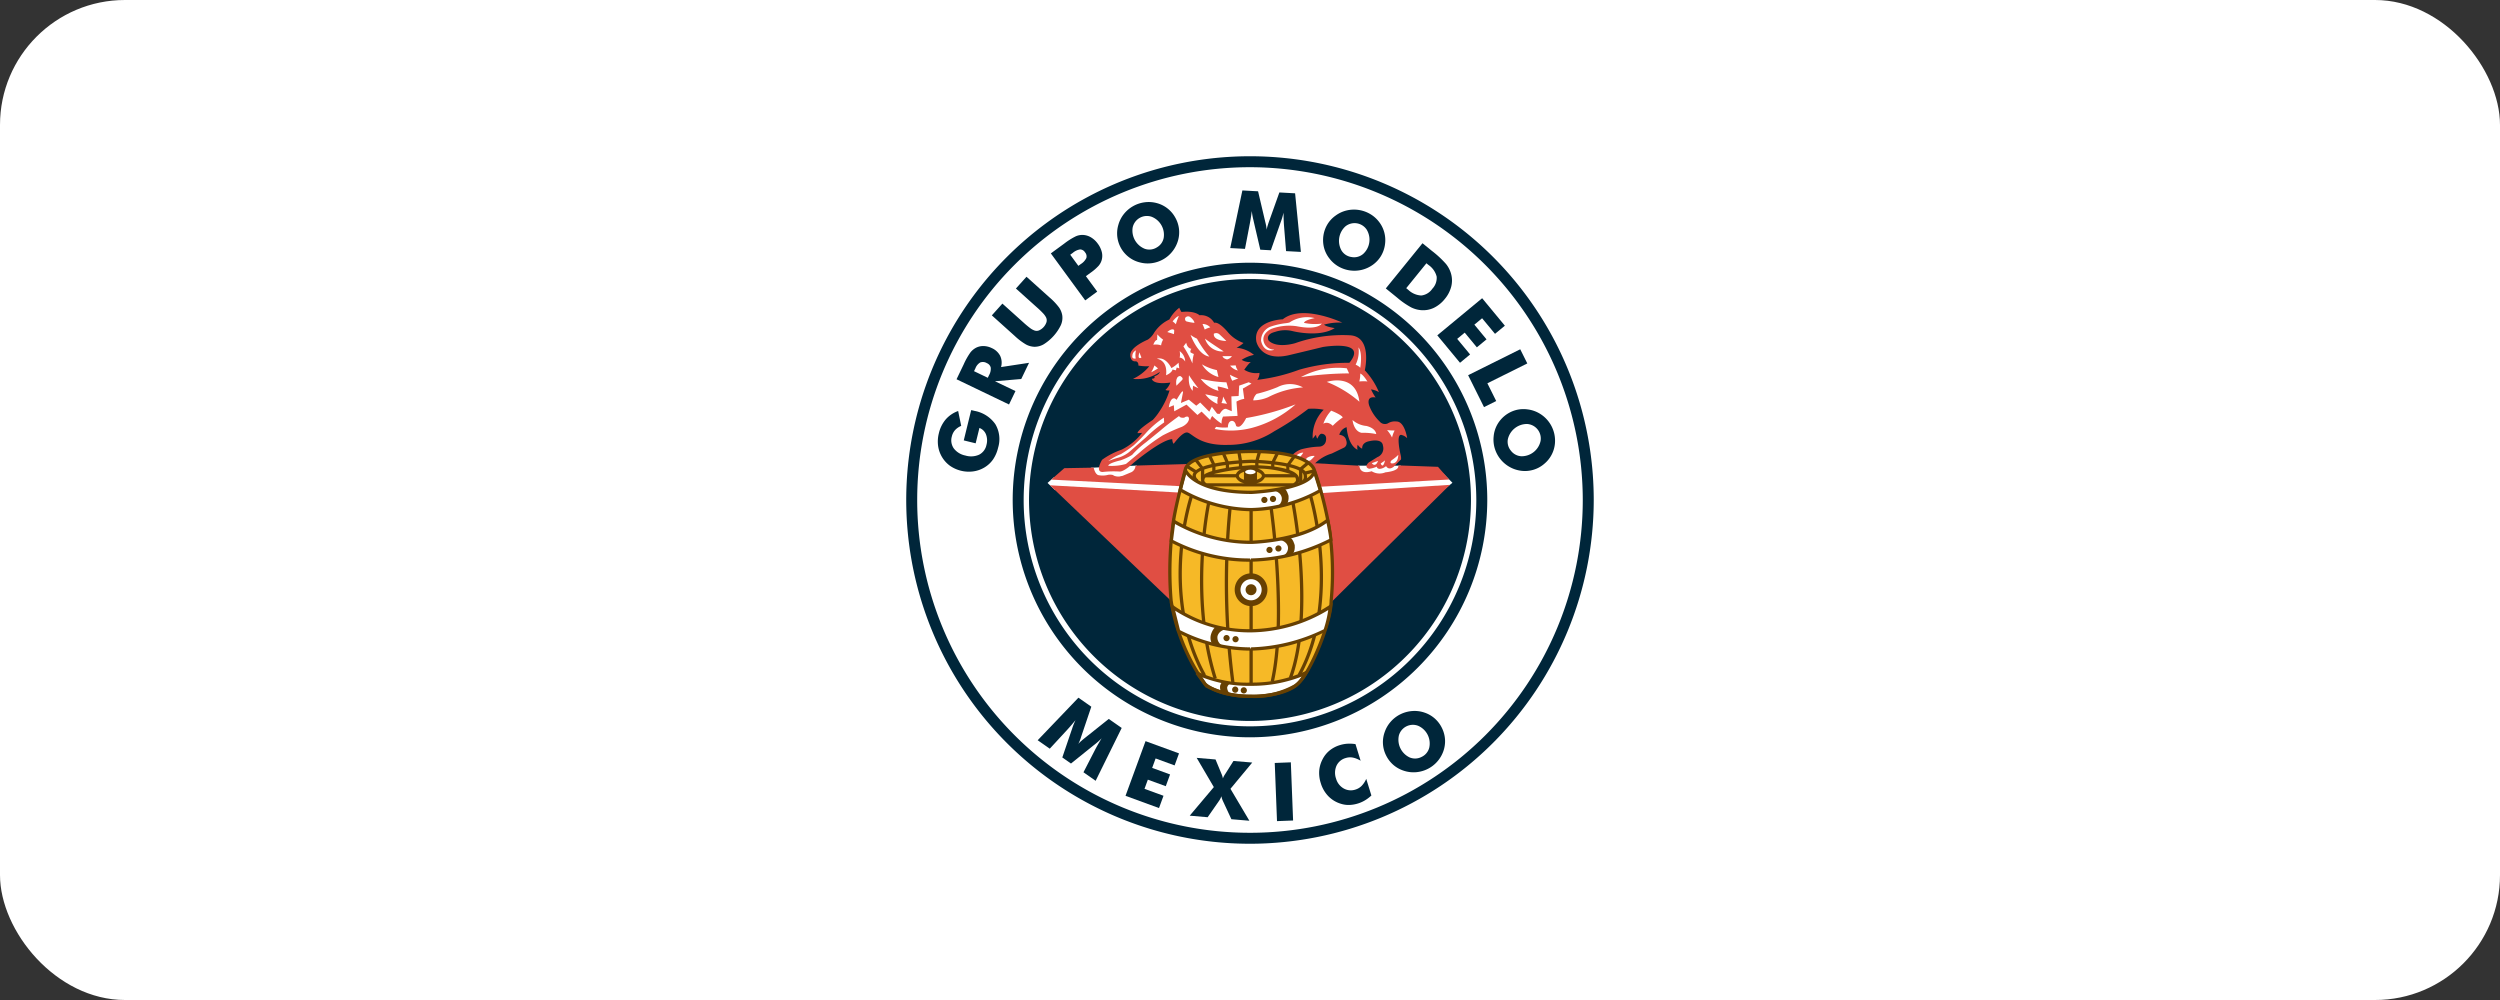 <svg xmlns="http://www.w3.org/2000/svg" viewBox="0 0 200 80"><rect x="0" y="0" width="200" height="80" fill="#333333" stroke="none"/><defs><style>.cls-1{fill:#fff;}.cls-2{fill:#00263a;}.cls-3{fill:#fefefe;}.cls-4{fill:#e04e43;}.cls-5{fill:#f6b927;}.cls-6{fill:#674002;}</style></defs><g id="Arte"><rect class="cls-1" width="200" height="80" rx="10"/><path class="cls-1" d="M127.305,40A27.305,27.305,0,1,1,99.999,12.696a27.304,27.304,0,0,1,27.305,27.304"/><path class="cls-2" d="M117.677,40A17.677,17.677,0,1,1,100.001,22.323a17.675,17.675,0,0,1,17.676,17.677"/><path class="cls-2" d="M100.001,67.5a27.5,27.5,0,1,1,27.498-27.498A27.53,27.53,0,0,1,100.001,67.5Zm0-54.123a26.623,26.623,0,1,0,26.621,26.625,26.655,26.655,0,0,0-26.621-26.625Zm-.001,45.607a18.983,18.983,0,1,1,18.982-18.981,19.004,19.004,0,0,1-18.982,18.981Zm0-37.089a18.106,18.106,0,1,0,18.105,18.107,18.127,18.127,0,0,0-18.105-18.107Z"/><polygon class="cls-1" points="87.268 37.421 90.958 37.243 90.67 37.857 90.151 38.049 89.358 38.199 88.88 38.076 88.457 38.131 87.896 38.117 87.583 37.899 87.418 37.667 87.268 37.421"/><polygon class="cls-3" points="94.501 38.722 84.292 38.196 83.803 38.637 84.402 39.203 94.282 39.643 94.501 38.722"/><polygon class="cls-1" points="105.528 38.799 105.829 39.728 115.642 39.073 116.196 38.62 115.468 37.891 105.456 38.634 105.528 38.799"/><polygon class="cls-1" points="108.633 37.254 112.073 37.254 111.92 37.67 111.174 37.889 110.144 38.021 109.597 37.889 108.808 37.846 108.633 37.254"/><path class="cls-4" d="M105.011,37.24c.05.047.146-.111.194-.172a3.249,3.249,0,0,1,1.337-.786l.99-.477s.33-.169.146-.631c0,0-.052-.338-.535-.389a.877.877,0,0,1,.587-.61s.072,1.417.873,1.806a.658.658,0,0,1,.015-.397s.204.279.359.301c0,0-.087-.491.624-.601,0,0,.976-.243,1.035.374a.748.748,0,0,1-.441.91s-.557.345-.69.427c0,0-.436.36.027.507a1.993,1.993,0,0,0,.612-.17s.003.17.239.178a.881.881,0,0,0,.502-.222s.185.392.625.039l.52-.524s.132.014,0-.499c0,0-.395-1.703.132-1.497a.94.94,0,0,1,.412.249s-.191-1.35-.866-1.336a1.034,1.034,0,0,0-.676.148.547.547,0,0,1-.661-.148,3.434,3.434,0,0,1-.82-1.232s-.339-.836.498-.69a3.875,3.875,0,0,1-.367-.647,1.669,1.669,0,0,1,.632.221,5.824,5.824,0,0,0-1.13-1.747s.646-2.73-1.219-2.804a11.429,11.429,0,0,0-4.345.631s-1.453.456-2.129-.205c0,0-.307-.485.499-.69a2.481,2.481,0,0,1,1.395-.073s2.144.557,3.392-.236c0,0-.705-.103-.852-.278a4.619,4.619,0,0,1,1.453-.162s-3.2-1.512-4.756-.264c0,0-2.407.073-2.114,1.776,0,0,.322,1.644,2.642,1.086,0,0,2.394-.572,2.673-.645,0,0,3.669-.632,2.128,1.262a14.133,14.133,0,0,0-4.023.558,14.42,14.42,0,0,1-3.346.807.915.915,0,0,0,.176-.558,1.751,1.751,0,0,1-1.218-.25s.381-.558.542-.617a1.256,1.256,0,0,1-.748-.175,2.726,2.726,0,0,1,.984-.396,2.543,2.543,0,0,0-1.395-.573,2.505,2.505,0,0,0,.558-.381,2.979,2.979,0,0,1-1.219-.823s-.719-.91-1.13-.792a1.189,1.189,0,0,0-1.174-.602s-.353-.381-1.44-.264a2.181,2.181,0,0,1-.175-.338,2.989,2.989,0,0,0-.793.939,2.921,2.921,0,0,0-1.218,1.057,1.581,1.581,0,0,1-.513.558s-1.468.601-1.395,1.262c0,0,0,.529.455.47,0,0,.221.045.191.338a3.954,3.954,0,0,0,.875.056,3.699,3.699,0,0,1-1.306,1.011,3.164,3.164,0,0,0,2.148-.554s-.026.206-.42.34c0,0-.036.09.017.117,0,0-.045.08-.233.089,0,0,.008.501,1.478.304a1.498,1.498,0,0,1-.395.591.571.571,0,0,0,.33.035,6.312,6.312,0,0,1-.814,1.692,4.735,4.735,0,0,1-.527.671s-1.245.806-1.218,1.056a2.439,2.439,0,0,0,.367-.027,4.664,4.664,0,0,1-1.647,1.352,6.016,6.016,0,0,0-1.557.805s-.6.978.045.978a7.812,7.812,0,0,1,1.362-.035s.303.059,1.117-.702c0,0,2.238-1.871,3.089-1.888,0,0,.009.295.116.367,0,0,.662-.913,1.056-.904.394.01.913,1.066,3.285.994a6.73,6.73,0,0,0,3.71-1.094,22.101,22.101,0,0,0,2.716-1.79,4.491,4.491,0,0,1,1.233.073,3.031,3.031,0,0,0-.88,2.319,3.152,3.152,0,0,1,.263-.315s.03.242.11.307c0,0,.177-.425.345-.389,0,0,.433-.007.346.521a.552.552,0,0,1-.558.507,6.394,6.394,0,0,0-1.438.22,1.715,1.715,0,0,0-.735.511,4.527,4.527,0,0,1,1.663.777"/><path class="cls-4" d="M104.845,37.038l3.907.22s-.008.748.982.441a1.19,1.19,0,0,0,1.101.087s1.156-.092,1.022-.554l3.183.114.894,1.016-10.333.578a11.815,11.815,0,0,0-.756-1.901"/><path class="cls-4" d="M106.542,48.137l9.446-9.349-10.251.654a22.523,22.523,0,0,1,.87,4.467s.068,3.392-.065,4.228"/><path class="cls-4" d="M93.66,48.048,84.001,38.824l10.358.582s-.7,3.248-.743,3.842a33.302,33.302,0,0,0,.044,4.8"/><path class="cls-4" d="M94.49,38.898l-10.389-.529,1.045-.915,2.348-.043s.088.484.353.594a1.658,1.658,0,0,0,.814-.022s.353-.043.44.066a.97.97,0,0,0,.749,0l.638-.265a.592.592,0,0,0,.352-.537l4.14-.124a18.367,18.367,0,0,1-.49,1.773"/><path class="cls-5" d="M100.143,36.091s-5.007-.021-5.337,1.454c0,0-.749,2.752-.947,4.095a28.094,28.094,0,0,0-.199,6.408,15.623,15.623,0,0,0,2.731,6.694s.965.99,3.752.99c0,0,2.567.045,3.69-.99,1.123-1.036,2.687-5.043,2.687-6.694a23.482,23.482,0,0,0-.265-6.408,29.739,29.739,0,0,0-1.102-4.095s-.311-1.454-5.011-1.454"/><path class="cls-6" d="M103.206,39.02l-.022-.097L96.432,38.908a.509.509,0,0,1-.333-.607c-.008-.758,3.085-1.024,4.034-1.086h.004c.653,0,3.795.057,3.799,1.131V38.345a.384.384,0,0,1-.055.28.992.992,0,0,1-.675.395Zm-2.705-.36H103.453a.462.462,0,0,0,.195-.158.169.169,0,0,0,.029-.119.333.333,0,0,0-.064-.189h-2.422a.893.893,0,0,1-.69.466Zm-3.976,0h3.036A.893.893,0,0,1,98.87,38.193H96.458a.211.211,0,0,0-.103.154c-.012.057-.046.192.17.312Zm3.505-.981c-.526,0-.919.203-.919.383,0,.182.393.384.919.384.526,0,.919-.203.919-.384,0-.181-.393-.383-.919-.383Zm1.16.252h2.065a8.135,8.135,0,0,0-2.669-.445.834.834,0,0,1,.604.445Zm-4.097,0h1.778a.709.709,0,0,1,.416-.379,14.167,14.167,0,0,0-2.194.379Zm7.183.73-.11-.238c.18-.084.131-.331.131-.333a.35.35,0,0,0-.107-.257c-.574-.599-3.119-.779-4.052-.797-1.852.058-4.469.415-4.469,1.028a.347.347,0,0,0,.189.294l-.105.242a.617.617,0,0,1-.347-.534c0-1.09,3.941-1.268,4.731-1.293.148.002,3.477.079,4.243.878a.572.572,0,0,1,.176.415.543.543,0,0,1-.281.596Z"/><path class="cls-6" d="M99.516,37.621v.891a2.13,2.13,0,0,0,.528.077,2.416,2.416,0,0,0,.514-.05v-.943a2.083,2.083,0,0,0-.514-.051,1.707,1.707,0,0,0-.528.076"/><path class="cls-1" d="M100.449,37.757c0,.102-.188.183-.418.183-.232,0-.418-.081-.418-.183,0-.101.186-.183.418-.183.23,0,.418.082.418.183"/><path class="cls-6" d="M104.188,38.587h-.264V37.465l.619-.523.169.201-.525.444v1.001Zm-7.85-.222h-.264v-.848l-.536-.68.208-.163.592.797v.894Zm8.086-.383-.063-.255.74-.183.063.255-.74.183Zm-8.843-.131-.704-.442.14-.223.703.442-.14.223Zm1.661-.072h-.264V37.199l-.345-.711.239-.111.358.766.012.636Zm5.921-.077h-.264v-.513l.531-.752.211.158-.505.673.026.433ZM98.328,37.54h-.264v-.504l-.32-.725.242-.103.33.776.011.556Zm3.626-.102h-.264v-.447l.395-.813.236.119-.381.754.014.387Zm-2.579-.022h-.264v-.49l-.129-.755.259-.044.132.777.003.512ZM100.68,37.335h-.264v-.454l.217-.782.254.072-.212.746.005.418Z"/><path class="cls-1" d="M105.125,37.616c0,1.516-4.984,1.772-4.984,1.772-4.612,0-5.297-1.748-5.297-1.748-.084.266-.418,1.542-.418,1.542a11.372,11.372,0,0,0,5.663,1.588,11.645,11.645,0,0,0,5.541-1.537Z"/><path class="cls-6" d="M100.089,40.902a11.618,11.618,0,0,1-5.735-1.61l-.08-.052.024-.092s.336-1.281.421-1.548l.109-.346.138.337c.007.017.735,1.665,5.175,1.665,1.345-.069,4.853-.499,4.853-1.64l.258-.04.533,1.71-.081.055a11.634,11.634,0,0,1-5.614,1.56Zm-5.511-1.781a11.39,11.39,0,0,0,5.51,1.517,11.708,11.708,0,0,0,5.387-1.46l-.348-1.119c-.753,1.205-4.508,1.435-4.979,1.46-3.599,0-4.858-1.05-5.259-1.561-.102.367-.253.939-.311,1.162Z"/><path class="cls-1" d="M95.754,53.841a9.073,9.073,0,0,0,4.311.897,10.404,10.404,0,0,0,4.426-.926,3.469,3.469,0,0,1-.873,1.053,6.532,6.532,0,0,1-3.5.844,7.696,7.696,0,0,1-3.628-.844Z"/><path class="cls-6" d="M100.029,55.84a7.61,7.61,0,0,1-3.607-.863l-.775-1.06.174-.19a9.059,9.059,0,0,0,4.244.878l.097.001a10.156,10.156,0,0,0,4.267-.911l.395-.212-.219.392a3.536,3.536,0,0,1-.924,1.103,6.612,6.612,0,0,1-3.564.861l-.089.001Zm-3.87-1.661.437.608a7.575,7.575,0,0,0,3.432.789l.085-.001a6.496,6.496,0,0,0,3.43-.821,2.241,2.241,0,0,0,.59-.626,11.036,11.036,0,0,1-3.971.741l-.101-.001a10.268,10.268,0,0,1-3.902-.69Z"/><path class="cls-6" d="M100.22,54.696H99.957V40.801h.264V54.696Zm-1.718-.068a62.07,62.07,0,0,1-.231-13.988l.262.028a61.773,61.773,0,0,0,.229,13.917l-.26.043Zm3.404-.058-.257-.059c1.164-5.101-.077-13.751-.089-13.838l.26-.038c.013.087,1.26,8.785.086,13.935Zm-4.813-.254c-2.091-6.679-.545-14.013-.53-14.086l.257.056c-.016.072-1.545,7.34.523,13.951l-.25.079Zm6.261-.03L103.107,54.196c1.895-5.177.224-13.825.207-13.912l.259-.051c.017.087,1.701,8.807-.218,14.053Zm-7.113-.195c-3.669-6.654-1.06-14.413-1.032-14.49l.249.086c-.026.077-2.598,7.728,1.014,14.278l-.231.127Zm7.807-.022-.231-.127c3.331-6.053.927-14.135.902-14.216l.252-.077c.025.082,2.462,8.269-.924,14.42Z"/><path class="cls-1" d="M94.308,25.289a4.092,4.092,0,0,0-.236.649,2.167,2.167,0,0,0-.262-.227s.321-.422.498-.422"/><path class="cls-1" d="M93.381,26.564s.235-.22.397-.213c0,0,.147-.037.161.102l-.022.279s-.448-.154-.535-.169"/><path class="cls-1" d="M92.588,26.748a2.532,2.532,0,0,0,.462.426,1.18,1.18,0,0,0-.161.455,1.293,1.293,0,0,0-.624-.051s.125-.375.301-.382Z"/><path class="cls-1" d="M94.813,25.441a.277.277,0,0,1,.374-.096s.352.25.367.484a3.79,3.79,0,0,1-.639-.117s-.147-.052-.102-.272"/><path class="cls-1" d="M96.2,25.918s.139.315.176.448a1.831,1.831,0,0,1,.447-.176.841.841,0,0,0-.624-.272"/><path class="cls-1" d="M95.245,26.792s.573,1.615,1.505,1.733a7.635,7.635,0,0,1-.991-1.431,2.829,2.829,0,0,1-.514-.302"/><path class="cls-1" d="M96.398,27.086A1.444,1.444,0,0,0,97.895,28.113s-1.336-.873-1.498-1.027"/><path class="cls-1" d="M97.109,26.697a.386.386,0,0,1,.455.058s.485.447.537.528c0,0-1.073-.021-.992-.586"/><path class="cls-1" d="M97.802,28.492h.752a.65.65,0,0,1-.389.262s-.312-.059-.363-.262"/><path class="cls-1" d="M98.409,29.251l.448-.022a.955.955,0,0,0,.176.411,1.097,1.097,0,0,1-.624-.389"/><path class="cls-1" d="M98.394,29.977a4.523,4.523,0,0,0,.668.301s-.382.138-.478.183a1.775,1.775,0,0,1-.19-.484"/><path class="cls-1" d="M96.156,29.148a4.018,4.018,0,0,0,1.196.462l.125.551a2.219,2.219,0,0,1-1.321-1.013"/><path class="cls-1" d="M96.053,30.3a9.808,9.808,0,0,0,2.063.286l.154.551a5.023,5.023,0,0,0-.852-.221.939.939,0,0,0,.067.352,2.608,2.608,0,0,1-1.432-.969"/><path class="cls-1" d="M97.846,31.72l.316.587-.446-.065a1.413,1.413,0,0,0,.13-.522"/><path class="cls-1" d="M96.419,31.541s.661.124,1.02.227a1.336,1.336,0,0,0-.036.55,2.422,2.422,0,0,1-.984-.778"/><path class="cls-1" d="M95.121,30.021a11.77,11.77,0,0,0,.755,1.043s-.271-.126-.425-.206a1.746,1.746,0,0,0-.029.404s-.404-.3-.302-1.241"/><path class="cls-1" d="M94.416,30.08s.272.139.176.293c0,0-.366.367-.477.484,0,0-.148-.749.301-.778"/><path class="cls-1" d="M94.372,28.091a1.048,1.048,0,0,1,.441.83s-.184-.308-.441-.308a1.204,1.204,0,0,0,0-.521"/><path class="cls-1" d="M94.9,27.416l-.227.301a8.186,8.186,0,0,1,.72,1.358,3.259,3.259,0,0,1,.117-.756,1.315,1.315,0,0,1-.278-.139s-.015-.227.095-.271c0,0-.338-.008-.427-.492"/><path class="cls-1" d="M90.878,28.032a.492.492,0,0,0-.289.437s-.074.26.27.214a1.562,1.562,0,0,1,.019-.651"/><path class="cls-1" d="M91.161,28.185s-.176.461.033.461a.138.138,0,0,0,.12-.055,2.687,2.687,0,0,1-.153-.406"/><path class="cls-1" d="M92.351,29.236s.208.166.29.239c0,0-.374.228-.549.31a2.286,2.286,0,0,0,.259-.549"/><path class="cls-1" d="M92.544,28.7s.889.073.741,1.321c0,0,.448-.176.522-.462a1.986,1.986,0,0,0,.264.066l.066-.227.206.073-.059-.456a2.432,2.432,0,0,1-.573.432s-.432-.947-1.166-.748"/><path class="cls-1" d="M93.506,32.591s.087-.794.462-.72c0,0,.139.067.154.125,0,0,.397-.697.492-.697l.03.073-.17.866.632-.265.594.485.316-.256.727.734.205-.397.419.551a.538.538,0,0,0,.22.014s.25-.47.521-.389l.433.183-.03-1.188.58-.03.044-.829.764-.272.22.111-.69.396.111.822a1.915,1.915,0,0,0-.624.221l.088,1.144-1.16.052a1.136,1.136,0,0,0-.117.565,4.057,4.057,0,0,1-.749-.61,1.024,1.024,0,0,0-.162.324l-.69-.677-.33.272-.874-.83-.984.536-.03-.484s-.271.103-.403.169"/><path class="cls-1" d="M93.132,33.794l-.023-.382a7.426,7.426,0,0,0-1.358,1.146,13.461,13.461,0,0,1-1.057,1.071,9.403,9.403,0,0,1-1.02.698,3.989,3.989,0,0,0-1.013.565,6.648,6.648,0,0,1,.852-.293,2.461,2.461,0,0,0,.917-.521s1.049-.918,1.255-1.094a10.937,10.937,0,0,1,1.447-1.189"/><path class="cls-1" d="M94.966,33.845s.28-.315.081-.506a.328.328,0,0,0-.301.073s-.338.059-.418-.133c0,0-.911.653-1.49,1.16,0,0-.918.748-1.153.939a7.401,7.401,0,0,0-1.116,1.013,4.585,4.585,0,0,1-.932.44s-.961.213-.976.433a4.153,4.153,0,0,0,1.417-.148s1.035-.858,1.117-.938a14.052,14.052,0,0,1,1.834-1.351,14.464,14.464,0,0,1,1.506-.675,1.254,1.254,0,0,0,.432-.308"/><path class="cls-1" d="M97.286,34.146a3.559,3.559,0,0,0,.947.045s-.022-.484.309-.521c0,0,.234-.036.33.339a.141.141,0,0,0,.162.124s.242.132.661-.69a20.18,20.18,0,0,0,3.953-1.094,8.577,8.577,0,0,1-3.503,1.883,6.729,6.729,0,0,1-2.971.087Z"/><path class="cls-1" d="M100.53,31.511a.955.955,0,0,0-.275.517,3.064,3.064,0,0,0,1.199-.253,7.093,7.093,0,0,1,2.785-.782,2.153,2.153,0,0,0-2.036-.022,11.11,11.11,0,0,1-1.674.539"/><path class="cls-1" d="M104.075,30.168a6.218,6.218,0,0,1,3.666-.704l.187.407a27.664,27.664,0,0,0-3.853.297"/><path class="cls-1" d="M106.145,30.553s2.311-.771,2.608,1.585a9.064,9.064,0,0,0-2.608-1.585"/><path class="cls-1" d="M108.82,29.883a2.184,2.184,0,0,1-.077.633s.609-.051.659.025c0,0-.329-.569-.583-.657"/><path class="cls-1" d="M106.497,32.854s.804.308.924.539a5.199,5.199,0,0,0-.803.672s-.363-.408-.749-.166a2.894,2.894,0,0,1,.628-1.046"/><path class="cls-1" d="M108.203,33.603s.077.891.727,1.024a4.882,4.882,0,0,1,1.167.099s0-.451-.782-.649a1.943,1.943,0,0,1-1.112-.474"/><path class="cls-1" d="M104.263,36.206a.827.827,0,0,0-.507.199.099.099,0,0,0,.045.143.236.236,0,0,0,.23-.023,1.682,1.682,0,0,0,.232-.319"/><path class="cls-1" d="M105.176,36.477a.92.92,0,0,0-.628.166s-.166.165.021.209a.323.323,0,0,0,.275-.033,2.441,2.441,0,0,0,.331-.341"/><path class="cls-1" d="M110.967,34.407a2.687,2.687,0,0,1,.396.595,2.221,2.221,0,0,1,.209-.562,4.38,4.38,0,0,1-.605-.033"/><path class="cls-1" d="M111.865,36.388a3.319,3.319,0,0,1-.495.405s-.216.152-.088.267c0,0,.544.164.583-.672"/><path class="cls-1" d="M110.807,36.833s-.303.207-.352.243c0,0,.17.498.352-.243"/><path class="cls-1" d="M110.251,36.875s-.43.139-.506.177c0,0,.265.405.506-.177"/><path class="cls-1" d="M108.45,29.173s.305.139.368.254c0,0,.215-1.191-.139-1.634a2.382,2.382,0,0,1-.228,1.38"/><path class="cls-1" d="M101.917,27.967a.851.851,0,0,1-.832-.682c-.127-.648.611-.971.611-.971a4.163,4.163,0,0,1,2.025-.219c1.722.347,2.023-.208,2.023-.208a4.091,4.091,0,0,1-1.423-.058c.046-.231.855-.38.855-.38a2.535,2.535,0,0,0-2.022.353,2.143,2.143,0,0,1-.324.057,5.6,5.6,0,0,0-1.213.283,1.182,1.182,0,0,0-.73,1.121s.163,1,1.036.723"/><path class="cls-6" d="M100.189,55.838h-.049c-2.797,0-3.79-.985-3.83-1.027A15.857,15.857,0,0,1,93.555,48.06a28.307,28.307,0,0,1,.198-6.428c.196-1.331.938-4.073.946-4.1.336-1.503,4.911-1.546,5.431-1.546,4.745,0,5.118,1.49,5.132,1.553a29.146,29.146,0,0,1,1.098,4.086,23.816,23.816,0,0,1,.265,6.432c.001,1.739-1.6,5.726-2.719,6.758-1.054.973-3.281,1.023-3.718,1.023Zm-3.681-1.199c.001,0,.963.936,3.635.936l.046.001h0c.257,0,2.537-.027,3.54-.952,1.059-.978,2.634-4.913,2.634-6.58a23.516,23.516,0,0,0-.26-6.362,29.852,29.852,0,0,0-1.088-4.059c-.013-.038-.402-1.373-4.872-1.373-1.699,0-4.95.282-5.188,1.347-.009.033-.747,2.759-.941,4.075a28.022,28.022,0,0,0-.198,6.356,15.585,15.585,0,0,0,2.692,6.612Z"/><path class="cls-6" d="M101.4,39.994a.248.248,0,1,1-.496,0,.248.248,0,0,1,.496,0"/><path class="cls-6" d="M102.088,39.916a.248.248,0,1,1-.248-.247.249.249,0,0,1,.248.247"/><path class="cls-6" d="M101.711,39.211s.72.036.829.595c0,0,.125.645-.719.814l1.013-.206s.301-.117.25-.742c0,0-.153-.637-.455-.623Z"/><path class="cls-6" d="M99.065,55.172a.248.248,0,1,1-.249-.249.248.248,0,0,1,.249.249"/><path class="cls-6" d="M99.752,55.23a.248.248,0,1,1-.247-.249.248.248,0,0,1,.247.249"/><path class="cls-6" d="M98.625,54.632a.476.476,0,0,0-.451.364.641.641,0,0,0,.495.626L97.701,55.414a1.002,1.002,0,0,1-.089-.562s.1-.364.331-.331Z"/><path class="cls-1" d="M93.901,41.701a11.983,11.983,0,0,0,6.189,1.684s3.992-.086,6.119-1.767a13.935,13.935,0,0,1,.264,1.574,14.486,14.486,0,0,1-6.382,1.614,13.507,13.507,0,0,1-6.386-1.54Z"/><path class="cls-6" d="M100.009,44.938a13.379,13.379,0,0,1-6.375-1.561l-.071-.045.234-1.86.177.118a11.958,11.958,0,0,0,6.115,1.662c.036-.001,3.97-.105,6.037-1.738l.166-.132.044.207a12.229,12.229,0,0,1,.266,1.612l-.006.069-.061.034a14.746,14.746,0,0,1-6.446,1.632Zm-6.164-1.74a13.211,13.211,0,0,0,6.164,1.477v.132l.078-.133a14.521,14.521,0,0,0,6.253-1.561c-.015-.224-.125-.813-.218-1.265-2.166,1.567-5.869,1.665-6.03,1.669A12.453,12.453,0,0,1,94.006,41.92l-.161,1.279Z"/><path class="cls-6" d="M101.807,43.996a.247.247,0,1,1-.248-.249.248.248,0,0,1,.248.249"/><path class="cls-6" d="M102.522,43.881a.247.247,0,1,1-.247-.249.247.247,0,0,1,.247.249"/><path class="cls-6" d="M102.206,43.159s.72.036.83.595c0,0,.124.644-.719.814l1.013-.206s.301-.117.249-.741c0,0-.153-.638-.455-.623Z"/><path class="cls-6" d="M101.395,47.178a1.31,1.31,0,1,1-1.31-1.31,1.31,1.31,0,0,1,1.31,1.31"/><path class="cls-1" d="M100.932,47.178a.846.846,0,1,1-.847-.845.847.847,0,0,1,.847.845"/><path class="cls-6" d="M100.523,47.178a.438.438,0,1,1-.438-.438.438.438,0,0,1,.438.438"/><path class="cls-1" d="M93.798,48.539a10.476,10.476,0,0,0,6.296,1.923,11.811,11.811,0,0,0,6.346-1.951,9.589,9.589,0,0,1-.481,1.951,14.16,14.16,0,0,1-5.865,1.458A12.649,12.649,0,0,1,94.287,50.498Z"/><path class="cls-6" d="M100.011,52.052A12.728,12.728,0,0,1,94.222,50.612l-.063-.082-.586-2.346.307.253a10.455,10.455,0,0,0,6.213,1.892h0a11.659,11.659,0,0,0,6.267-1.924l.255-.194-.046.318a9.503,9.503,0,0,1-.493,1.988,13.745,13.745,0,0,1-5.984,1.534l-.083.001Zm-5.61-1.641a12.48,12.48,0,0,0,5.61,1.378v.131l.08-.133a14.147,14.147,0,0,0,5.806-1.443,9.076,9.076,0,0,0,.363-1.542,12.177,12.177,0,0,1-6.162,1.79A11.095,11.095,0,0,1,94.013,48.855l.388,1.556Z"/><path class="cls-6" d="M98.373,51.048a.248.248,0,1,1-.248-.249.248.248,0,0,1,.248.249"/><path class="cls-6" d="M99.092,51.137a.248.248,0,1,1-.248-.249.249.249,0,0,1,.248.249"/><path class="cls-6" d="M98.251,50.305s-.694.033-.849.583c0,0-.154.715.793.891l-1.212-.242a.954.954,0,0,1-.109-.76s.131-.517.451-.661Z"/><path class="cls-2" d="M78.052,35.466l-.951-.234.593-2.42c.032.005.067.012.104.02.038.008.093.021.164.039a2.596,2.596,0,0,1,1.664,1.061,2.351,2.351,0,0,1,.22,1.893,2.772,2.772,0,0,1-.406.937,2.233,2.233,0,0,1-.693.64,2.369,2.369,0,0,1-.89.31,2.65,2.65,0,0,1-1.863-.452,2.35,2.35,0,0,1-.638-.705,2.378,2.378,0,0,1-.31-.902,2.683,2.683,0,0,1,.063-.992,2.625,2.625,0,0,1,.552-1.112,2.366,2.366,0,0,1,.991-.668l.245,1.19a1.347,1.347,0,0,0-.492.337,1.156,1.156,0,0,0-.257.505,1.125,1.125,0,0,0,.156.962,1.541,1.541,0,0,0,.931.568,1.562,1.562,0,0,0,1.096-.069,1.123,1.123,0,0,0,.586-.782,1.335,1.335,0,0,0-.038-.84.911.911,0,0,0-.525-.517Z"/><path class="cls-2" d="M79.023,30.224l.102-.212a1.023,1.023,0,0,0,.134-.601.512.512,0,0,0-.312-.361.613.613,0,0,0-.525-.055.921.921,0,0,0-.389.47l-.111.229Zm1.698,2.135-4.198-2.018.575-1.196a5.554,5.554,0,0,1,.536-.95,1.413,1.413,0,0,1,.447-.374,1.262,1.262,0,0,1,.607-.137,1.566,1.566,0,0,1,.649.161,1.38,1.38,0,0,1,.677.623,1.294,1.294,0,0,1,.07.897l2.24-.34-.624,1.296-2.102.18,1.639.785Z"/><path class="cls-2" d="M79.347,25.229l.845-.941,1.684,1.512a7.126,7.126,0,0,0,.551.459,1.36,1.36,0,0,0,.328.179.515.515,0,0,0,.373-.008,1.096,1.096,0,0,0,.591-.658.545.545,0,0,0-.031-.372,1.424,1.424,0,0,0-.214-.307,7.096,7.096,0,0,0-.516-.499l-.237-.212-1.448-1.3.847-.942,1.83,1.644a5.028,5.028,0,0,1,.78.823,1.532,1.532,0,0,1,.254.648,1.438,1.438,0,0,1-.123.772A3.727,3.727,0,0,1,83.507,27.537a1.468,1.468,0,0,1-.756.206,1.551,1.551,0,0,1-.67-.184,4.994,4.994,0,0,1-.903-.684l-.36-.323Z"/><path class="cls-2" d="M86.269,21.268l.196-.144a1.174,1.174,0,0,0,.444-.482.487.487,0,0,0-.107-.455.476.476,0,0,0-.391-.233,1.165,1.165,0,0,0-.584.273l-.208.152Zm1.508,2.061-.96.702-2.75-3.759,1.07-.783a5.367,5.367,0,0,1,.93-.586,1.314,1.314,0,0,1,.587-.107,1.367,1.367,0,0,1,.633.198,1.826,1.826,0,0,1,.531.494,1.885,1.885,0,0,1,.326.673,1.271,1.271,0,0,1-.012.654,1.23,1.23,0,0,1-.246.452,3.866,3.866,0,0,1-.652.561l-.176.129-.187.136Z"/><path class="cls-2" d="M92.53,19.801a1.112,1.112,0,0,0,.565-.767,1.548,1.548,0,0,0-.971-1.695,1.165,1.165,0,0,0-1.511.861,1.571,1.571,0,0,0,.965,1.703,1.117,1.117,0,0,0,.953-.101m1.48-2.415a2.411,2.411,0,0,1,.306.909,2.378,2.378,0,0,1-.076.949,2.536,2.536,0,0,1-.445.864,2.49,2.49,0,0,1-.733.633,2.522,2.522,0,0,1-.922.312,2.434,2.434,0,0,1-.96-.063,2.358,2.358,0,0,1-.865-.415,2.394,2.394,0,0,1-.848-2.586,2.454,2.454,0,0,1,.434-.858,2.552,2.552,0,0,1,1.661-.947,2.465,2.465,0,0,1,.965.059,2.386,2.386,0,0,1,1.484,1.144"/><path class="cls-2" d="M104.071,20.153l-1.186-.064-.164-2.026q-.016-.215-.027-.476c-.007-.175-.01-.366-.012-.572a5.639,5.639,0,0,1-.214.728c-.023.06-.039.105-.049.134l-.751,2.145-.845-.047-.515-2.213c-.006-.03-.017-.076-.03-.139a4.986,4.986,0,0,1-.134-.743q-.033.262-.073.519c-.026.172-.056.343-.089.513L99.599,19.909l-1.18-.063.971-4.611,1.256.069.572,2.435c.004.017.011.045.021.084a3.148,3.148,0,0,1,.094.556,2.206,2.206,0,0,1,.062-.271c.029-.1.067-.219.115-.359l.839-2.353,1.259.069Z"/><path class="cls-2" d="M108.141,20.566a1.115,1.115,0,0,0,.919-.257,1.545,1.545,0,0,0,.279-1.932,1.164,1.164,0,0,0-1.72-.255,1.572,1.572,0,0,0-.288,1.936,1.115,1.115,0,0,0,.811.507m2.655-.99a2.423,2.423,0,0,1-.319.905,2.391,2.391,0,0,1-.647.7,2.558,2.558,0,0,1-.882.407,2.543,2.543,0,0,1-1.886-.278,2.433,2.433,0,0,1-.718-.641,2.355,2.355,0,0,1-.425-.86,2.463,2.463,0,0,1,.273-1.859,2.364,2.364,0,0,1,.654-.701,2.453,2.453,0,0,1,.871-.408,2.556,2.556,0,0,1,1.891.278,2.455,2.455,0,0,1,.723.642,2.384,2.384,0,0,1,.464,1.814"/><path class="cls-2" d="M112.498,23.054l.165.135a1.624,1.624,0,0,0,1.042.451,1.241,1.241,0,0,0,.88-.538,1.255,1.255,0,0,0,.348-.975,1.605,1.605,0,0,0-.654-.93l-.166-.135Zm-1.634.021,2.935-3.616.752.611a7.98,7.98,0,0,1,1.128,1.046,2.21,2.21,0,0,1,.4.763,1.994,1.994,0,0,1,.023,1.037,2.533,2.533,0,0,1-.515.998,2.56,2.56,0,0,1-.87.709,1.987,1.987,0,0,1-1.019.19,2.175,2.175,0,0,1-.809-.225,6.438,6.438,0,0,1-1.107-.768l-.165-.135Z"/><polygon class="cls-2" points="114.983 26.827 118.572 23.857 120.389 26.055 119.601 26.707 118.568 25.46 117.949 25.972 118.922 27.148 118.149 27.787 117.178 26.611 116.575 27.11 117.607 28.356 116.801 29.023 114.983 26.827"/><polygon class="cls-2" points="117.45 30.016 121.619 27.942 122.184 29.075 118.99 30.664 119.697 32.083 118.721 32.569 117.45 30.016"/><path class="cls-2" d="M120.874,36.059a1.118,1.118,0,0,0,.846.441,1.55,1.55,0,0,0,1.526-1.22,1.166,1.166,0,0,0-1.082-1.361,1.57,1.57,0,0,0-1.535,1.215,1.116,1.116,0,0,0,.246.925m2.614,1.091a2.359,2.359,0,0,1-1.802.511,2.525,2.525,0,0,1-.921-.307,2.541,2.541,0,0,1-1.188-1.491,2.455,2.455,0,0,1-.085-.958,2.356,2.356,0,0,1,.279-.919,2.455,2.455,0,0,1,1.469-1.171,2.361,2.361,0,0,1,.957-.064,2.436,2.436,0,0,1,.914.298,2.532,2.532,0,0,1,1.28,2.458,2.387,2.387,0,0,1-.903,1.641"/><path class="cls-2" d="M87.651,62.464l-.973-.682.93-1.806c.065-.126.142-.266.229-.418.087-.152.184-.315.29-.492a5.597,5.597,0,0,1-.565.504c-.051.04-.089.069-.113.089l-1.77,1.424-.694-.486.732-2.151.047-.133a4.936,4.936,0,0,1,.278-.702c-.112.136-.224.27-.336.402-.112.131-.229.262-.345.389l-1.379,1.493-.967-.676,3.259-3.404,1.031.722-.801,2.37c-.007.017-.015.044-.026.083a3.088,3.088,0,0,1-.214.522,2.165,2.165,0,0,1,.197-.198c.077-.07.173-.15.287-.244l1.954-1.556,1.034.722Z"/><polygon class="cls-2" points="90.042 63.665 91.643 59.292 94.321 60.271 93.969 61.233 92.449 60.676 92.173 61.432 93.606 61.955 93.262 62.896 91.828 62.373 91.56 63.107 93.08 63.662 92.721 64.645 90.042 63.665"/><path class="cls-2" d="M97.708,61.882l.005.013a1.622,1.622,0,0,1,.119.379,1.482,1.482,0,0,1,.172-.333l.022-.033.651-1.03,1.503.126-1.743,2.101,1.513,2.554-1.439-.121-.67-1.442a1.555,1.555,0,0,1-.079-.197,1.29,1.29,0,0,1-.051-.201,1.553,1.553,0,0,1-.084.2,1.181,1.181,0,0,1-.104.17l-.911,1.31-1.434-.124,1.928-2.287-1.372-2.338,1.508.128Z"/><rect class="cls-2" x="102.07" y="61.009" width="1.288" height="4.657" transform="translate(-2.378 4.029) rotate(-2.221)"/><path class="cls-2" d="M108.44,59.532l.41,1.328a1.898,1.898,0,0,0-.622-.253,1.158,1.158,0,0,0-.571.035,1.145,1.145,0,0,0-.737.617,1.394,1.394,0,0,0-.035,1.03,1.303,1.303,0,0,0,.604.784,1.155,1.155,0,0,0,.95.092,1.199,1.199,0,0,0,.491-.294,1.874,1.874,0,0,0,.37-.562l.411,1.33a2.996,2.996,0,0,1-.51.387,2.52,2.52,0,0,1-.556.25,2.621,2.621,0,0,1-.701.121,1.998,1.998,0,0,1-.648-.088,2.34,2.34,0,0,1-1.022-.606,2.558,2.558,0,0,1-.615-1.062,2.624,2.624,0,0,1-.122-.98,2.386,2.386,0,0,1,.266-.914,2.172,2.172,0,0,1,.564-.706,2.412,2.412,0,0,1,.834-.435,2.55,2.55,0,0,1,.599-.109,2.959,2.959,0,0,1,.641.033"/><path class="cls-2" d="M113.727,60.553a1.117,1.117,0,0,0,.611-.731,1.545,1.545,0,0,0-.866-1.75,1.164,1.164,0,0,0-1.561.764,1.568,1.568,0,0,0,.859,1.758,1.115,1.115,0,0,0,.956-.041m1.626-2.32a2.427,2.427,0,0,1,.25.928,2.392,2.392,0,0,1-.135.941,2.535,2.535,0,0,1-2.208,1.676,2.466,2.466,0,0,1-.956-.12,2.39,2.39,0,0,1-.837-.468,2.42,2.42,0,0,1-.581-.761,2.353,2.353,0,0,1-.106-1.873,2.427,2.427,0,0,1,.487-.829,2.507,2.507,0,0,1,.776-.59,2.534,2.534,0,0,1,.94-.254,2.429,2.429,0,0,1,.96.119,2.394,2.394,0,0,1,.828.468,2.436,2.436,0,0,1,.582.764"/></g></svg>